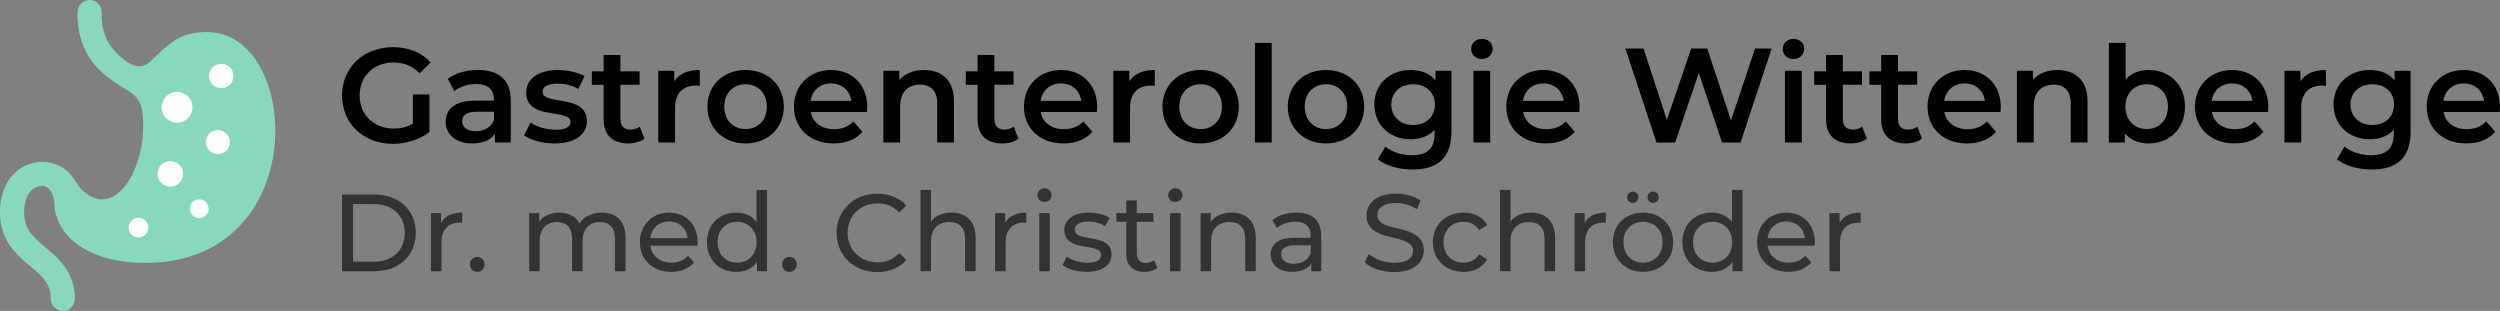 <?xml version="1.0" encoding="utf-8"?>
<!-- Generator: Adobe Adobe Illustrator 24.2.0, SVG Export Plug-In . SVG Version: 6.00 Build 0)  -->
<svg version="1.1" xmlns="http://www.w3.org/2000/svg" xmlns:xlink="http://www.w3.org/1999/xlink" x="0px" y="0px"
	 viewBox="0 0 1608 200" style="enable-background:new 0 0 1608 200;" xml:space="preserve">
<rect x="0" y="0" width="1608" height="200" fill="#808080" stroke="none"/>
<style type="text/css">
	.st0{display:none;}
	.st1{display:inline;fill:#EAF1FB;}
	.st2{display:inline;fill:#EBF1FB;}
	.st3{display:inline;fill:#6699E9;}
	.st4{display:inline;fill:#85ABEB;}
	.st5{display:inline;fill:#6297E9;}
	.st6{display:inline;fill:#CFD8E5;}
	.st7{display:inline;fill:#BCD0F1;}
	.st8{display:inline;fill:#386EC7;}
	.st9{display:inline;fill:#3B71CA;}
	.st10{display:inline;fill:#3067C0;}
	.st11{display:inline;fill:#336AC3;}
	.st12{display:inline;fill:#4B80D8;}
	.st13{display:inline;fill:#5287DD;}
	.st14{display:inline;fill:#6095EA;}
	.st15{display:inline;fill:#4278CF;}
	.st16{display:inline;fill:#4F85DC;}
	.st17{display:inline;fill:#558CE0;}
	.st18{display:inline;fill:#5991E5;}
	.st19{display:inline;fill:#6B93D6;}
	.st20{display:inline;fill:#E9F0FB;}
	.st21{display:inline;fill:#E4ECF9;}
	.st22{display:inline;fill:#CED5DF;}
	.st23{display:inline;fill:#3E74CD;}
	.st24{display:inline;fill:#C9CFD8;}
	.st25{display:inline;fill:#477DD5;}
	.st26{display:inline;fill:#447AD2;}
	.st27{display:inline;fill:#CDD3DC;}
	.st28{display:inline;fill:#5085DB;}
	.st29{display:inline;fill:#C9D3E2;}
	.st30{fill:url(#SVGID_1_);}
	.st31{fill:url(#SVGID_2_);}
	.st32{display:inline;fill:none;stroke:#FFFFFF;stroke-width:10;stroke-linecap:round;stroke-miterlimit:10;}
	.st33{fill:#88D8C0;}
	.st34{fill:none;stroke:#FFFFFF;stroke-width:10;stroke-linecap:round;stroke-miterlimit:10;}
	.st35{fill:#FFFFFF;}
	.st36{fill:#333333;}
</style>
<g id="Ebene_1" class="st0">
</g>
<g id="Ebene_2">
	<g>
		<g>
			<path d="M265.59,60.74h10.62v24.09c-6.3,5.09-15.11,7.68-23.66,7.68c-18.74,0-32.55-13.04-32.55-31.08
				c0-18.05,13.81-31.08,32.72-31.08c10.1,0,18.56,3.37,24.26,9.84l-7.08,6.91c-4.75-4.75-10.19-6.91-16.66-6.91
				c-12.86,0-21.93,8.72-21.93,21.24c0,12.26,9.07,21.24,21.84,21.24c4.32,0,8.55-0.86,12.43-3.11V60.74z"/>
			<path d="M328.52,64.63v27.02h-10.19v-5.61c-2.59,3.97-7.6,6.22-14.5,6.22c-10.53,0-17.18-5.78-17.18-13.81
				c0-7.68,5.18-13.73,19.17-13.73h11.91v-0.69c0-6.3-3.8-10.02-11.48-10.02c-5.18,0-10.53,1.73-13.99,4.58l-4.23-7.86
				c4.92-3.8,12.09-5.7,19.51-5.7C320.84,45.03,328.52,51.33,328.52,64.63z M317.73,77.23v-5.35h-11.14c-7.34,0-9.32,2.76-9.32,6.13
				c0,3.88,3.28,6.39,8.81,6.39C311.34,84.4,315.92,81.98,317.73,77.23z"/>
			<path d="M337.07,87.08l4.14-8.2c4.06,2.68,10.27,4.58,16.06,4.58c6.82,0,9.67-1.9,9.67-5.09c0-8.81-28.49-0.52-28.49-18.91
				c0-8.72,7.86-14.42,20.29-14.42c6.13,0,13.12,1.47,17.27,3.97l-4.14,8.2c-4.4-2.59-8.81-3.45-13.21-3.45
				c-6.56,0-9.67,2.16-9.67,5.18c0,9.32,28.49,1.04,28.49,19.08c0,8.63-7.94,14.25-20.89,14.25
				C348.9,92.26,341.21,90.01,337.07,87.08z"/>
			<path d="M414.51,89.15c-2.59,2.07-6.48,3.11-10.36,3.11c-10.1,0-15.89-5.35-15.89-15.54V54.53h-7.6v-8.63h7.6V35.36h10.79v10.53
				h12.35v8.63h-12.35v21.93c0,4.49,2.24,6.91,6.39,6.91c2.24,0,4.4-0.6,6.04-1.9L414.51,89.15z"/>
			<path d="M450.08,45.03V55.3c-0.95-0.17-1.73-0.26-2.5-0.26c-8.2,0-13.38,4.83-13.38,14.25v22.36H423.4v-46.1h10.27v6.73
				C436.79,47.45,442.4,45.03,450.08,45.03z"/>
			<path d="M455,68.6c0-13.81,10.36-23.57,24.52-23.57c14.33,0,24.61,9.76,24.61,23.57c0,13.81-10.27,23.66-24.61,23.66
				C465.36,92.26,455,82.42,455,68.6z M493.25,68.6c0-8.81-5.87-14.42-13.73-14.42c-7.77,0-13.64,5.61-13.64,14.42
				s5.87,14.42,13.64,14.42C487.38,83.02,493.25,77.41,493.25,68.6z"/>
			<path d="M557.66,72.05h-36.18c1.29,6.73,6.91,11.05,14.94,11.05c5.18,0,9.24-1.64,12.52-5.01l5.78,6.65
				c-4.14,4.92-10.62,7.51-18.56,7.51c-15.45,0-25.47-9.93-25.47-23.66s10.1-23.57,23.83-23.57c13.47,0,23.31,9.41,23.31,23.83
				C557.83,69.72,557.74,71.02,557.66,72.05z M521.39,64.89h26.16c-0.86-6.65-5.96-11.22-13.04-11.22
				C527.52,53.66,522.43,58.15,521.39,64.89z"/>
			<path d="M613.6,65.23v26.42h-10.79V66.61c0-8.2-4.06-12.17-10.96-12.17c-7.68,0-12.86,4.66-12.86,13.9v23.31h-10.79v-46.1h10.27
				v5.96c3.54-4.23,9.15-6.48,15.89-6.48C605.4,45.03,613.6,51.33,613.6,65.23z"/>
			<path d="M655.04,89.15c-2.59,2.07-6.48,3.11-10.36,3.11c-10.1,0-15.89-5.35-15.89-15.54V54.53h-7.6v-8.63h7.6V35.36h10.79v10.53
				h12.35v8.63h-12.35v21.93c0,4.49,2.24,6.91,6.39,6.91c2.24,0,4.4-0.6,6.04-1.9L655.04,89.15z"/>
			<path d="M705.55,72.05h-36.18c1.29,6.73,6.91,11.05,14.94,11.05c5.18,0,9.24-1.64,12.52-5.01l5.78,6.65
				c-4.14,4.92-10.62,7.51-18.56,7.51c-15.45,0-25.47-9.93-25.47-23.66s10.1-23.57,23.83-23.57c13.47,0,23.31,9.41,23.31,23.83
				C705.72,69.72,705.63,71.02,705.55,72.05z M669.29,64.89h26.16c-0.86-6.65-5.96-11.22-13.04-11.22
				C675.42,53.66,670.32,58.15,669.29,64.89z"/>
			<path d="M742.76,45.03V55.3c-0.95-0.17-1.73-0.26-2.5-0.26c-8.2,0-13.38,4.83-13.38,14.25v22.36h-10.79v-46.1h10.27v6.73
				C729.46,47.45,735.07,45.03,742.76,45.03z"/>
			<path d="M747.68,68.6c0-13.81,10.36-23.57,24.52-23.57c14.33,0,24.61,9.76,24.61,23.57c0,13.81-10.27,23.66-24.61,23.66
				C758.04,92.26,747.68,82.42,747.68,68.6z M785.93,68.6c0-8.81-5.87-14.42-13.73-14.42c-7.77,0-13.64,5.61-13.64,14.42
				s5.87,14.42,13.64,14.42C780.06,83.02,785.93,77.41,785.93,68.6z"/>
			<path d="M807.16,27.59h10.79v64.06h-10.79V27.59z"/>
			<path d="M828.31,68.6c0-13.81,10.36-23.57,24.52-23.57c14.33,0,24.61,9.76,24.61,23.57c0,13.81-10.27,23.66-24.61,23.66
				C838.67,92.26,828.31,82.42,828.31,68.6z M866.56,68.6c0-8.81-5.87-14.42-13.73-14.42c-7.77,0-13.64,5.61-13.64,14.42
				s5.87,14.42,13.64,14.42C860.69,83.02,866.56,77.41,866.56,68.6z"/>
			<path d="M933.56,45.55v39.11c0,16.75-8.72,24.35-24.87,24.35c-8.63,0-17.18-2.24-22.45-6.56l4.83-8.12
				c4.06,3.37,10.62,5.53,17.01,5.53c10.19,0,14.68-4.66,14.68-13.99v-2.42c-3.8,4.14-9.24,6.13-15.45,6.13
				C894.1,89.58,884,80.6,884,67.22c0-13.38,10.1-22.19,23.31-22.19c6.47,0,12.17,2.07,15.97,6.65v-6.13H933.56z M922.94,67.22
				c0-7.77-5.87-13.04-13.99-13.04c-8.2,0-14.07,5.27-14.07,13.04c0,7.86,5.87,13.21,14.07,13.21
				C917.07,80.43,922.94,75.08,922.94,67.22z"/>
			<path d="M946.24,31.47c0-3.63,2.93-6.47,6.91-6.47s6.91,2.68,6.91,6.22c0,3.8-2.85,6.73-6.91,6.73
				C949.18,37.95,946.24,35.1,946.24,31.47z M947.71,45.55h10.79v46.1h-10.79V45.55z"/>
			<path d="M1015.83,72.05h-36.18c1.29,6.73,6.91,11.05,14.94,11.05c5.18,0,9.24-1.64,12.52-5.01l5.78,6.65
				c-4.14,4.92-10.62,7.51-18.56,7.51c-15.45,0-25.47-9.93-25.47-23.66s10.1-23.57,23.83-23.57c13.47,0,23.31,9.41,23.31,23.83
				C1016,69.72,1015.92,71.02,1015.83,72.05z M979.57,64.89h26.16c-0.86-6.65-5.96-11.22-13.04-11.22
				C985.7,53.66,980.6,58.15,979.57,64.89z"/>
			<path d="M1139.55,31.22l-20.03,60.44h-11.91l-14.94-44.72l-15.2,44.72h-12l-20.03-60.44h11.66l15.02,45.93l15.63-45.93h10.36
				l15.28,46.19l15.45-46.19H1139.55z"/>
			<path d="M1146.63,31.47c0-3.63,2.93-6.47,6.91-6.47s6.91,2.68,6.91,6.22c0,3.8-2.85,6.73-6.91,6.73
				C1149.56,37.95,1146.63,35.1,1146.63,31.47z M1148.09,45.55h10.79v46.1h-10.79V45.55z"/>
			<path d="M1200.76,89.15c-2.59,2.07-6.48,3.11-10.36,3.11c-10.1,0-15.89-5.35-15.89-15.54V54.53h-7.6v-8.63h7.6V35.36h10.79v10.53
				h12.35v8.63h-12.35v21.93c0,4.49,2.24,6.91,6.39,6.91c2.24,0,4.4-0.6,6.04-1.9L1200.76,89.15z"/>
			<path d="M1236.24,89.15c-2.59,2.07-6.48,3.11-10.36,3.11c-10.1,0-15.89-5.35-15.89-15.54V54.53h-7.6v-8.63h7.6V35.36h10.79v10.53
				h12.35v8.63h-12.35v21.93c0,4.49,2.24,6.91,6.39,6.91c2.24,0,4.4-0.6,6.04-1.9L1236.24,89.15z"/>
			<path d="M1286.75,72.05h-36.18c1.3,6.73,6.91,11.05,14.94,11.05c5.18,0,9.24-1.64,12.52-5.01l5.78,6.65
				c-4.14,4.92-10.62,7.51-18.56,7.51c-15.45,0-25.47-9.93-25.47-23.66s10.1-23.57,23.83-23.57c13.47,0,23.31,9.41,23.31,23.83
				C1286.92,69.72,1286.84,71.02,1286.75,72.05z M1250.49,64.89h26.16c-0.86-6.65-5.96-11.22-13.04-11.22
				C1256.62,53.66,1251.52,58.15,1250.49,64.89z"/>
			<path d="M1342.69,65.23v26.42h-10.79V66.61c0-8.2-4.06-12.17-10.96-12.17c-7.68,0-12.86,4.66-12.86,13.9v23.31h-10.79v-46.1
				h10.27v5.96c3.54-4.23,9.15-6.48,15.89-6.48C1334.49,45.03,1342.69,51.33,1342.69,65.23z"/>
			<path d="M1405.37,68.6c0,14.33-9.93,23.66-23.4,23.66c-6.3,0-11.66-2.16-15.28-6.56v5.96h-10.27V27.59h10.79v23.57
				c3.71-4.14,8.89-6.13,14.76-6.13C1395.44,45.03,1405.37,54.27,1405.37,68.6z M1394.41,68.6c0-8.81-5.87-14.42-13.64-14.42
				s-13.73,5.61-13.73,14.42s5.96,14.42,13.73,14.42S1394.41,77.41,1394.41,68.6z"/>
			<path d="M1458.81,72.05h-36.18c1.29,6.73,6.91,11.05,14.94,11.05c5.18,0,9.24-1.64,12.52-5.01l5.78,6.65
				c-4.14,4.92-10.62,7.51-18.56,7.51c-15.45,0-25.47-9.93-25.47-23.66s10.1-23.57,23.83-23.57c13.47,0,23.31,9.41,23.31,23.83
				C1458.99,69.72,1458.9,71.02,1458.81,72.05z M1422.55,64.89h26.16c-0.86-6.65-5.96-11.22-13.04-11.22
				C1428.68,53.66,1423.59,58.15,1422.55,64.89z"/>
			<path d="M1496.02,45.03V55.3c-0.95-0.17-1.73-0.26-2.5-0.26c-8.2,0-13.38,4.83-13.38,14.25v22.36h-10.79v-46.1h10.27v6.73
				C1482.73,47.45,1488.34,45.03,1496.02,45.03z"/>
			<path d="M1550.5,45.55v39.11c0,16.75-8.72,24.35-24.87,24.35c-8.63,0-17.18-2.24-22.45-6.56l4.83-8.12
				c4.06,3.37,10.62,5.53,17.01,5.53c10.19,0,14.68-4.66,14.68-13.99v-2.42c-3.8,4.14-9.24,6.13-15.45,6.13
				c-13.21,0-23.31-8.98-23.31-22.36c0-13.38,10.1-22.19,23.31-22.19c6.47,0,12.17,2.07,15.97,6.65v-6.13H1550.5z M1539.88,67.22
				c0-7.77-5.87-13.04-13.99-13.04c-8.2,0-14.07,5.27-14.07,13.04c0,7.86,5.87,13.21,14.07,13.21
				C1534.01,80.43,1539.88,75.08,1539.88,67.22z"/>
			<path d="M1607.83,72.05h-36.18c1.29,6.73,6.91,11.05,14.94,11.05c5.18,0,9.24-1.64,12.52-5.01l5.78,6.65
				c-4.14,4.92-10.62,7.51-18.56,7.51c-15.45,0-25.47-9.93-25.47-23.66s10.1-23.57,23.83-23.57c13.47,0,23.31,9.41,23.31,23.83
				C1608,69.72,1607.91,71.02,1607.83,72.05z M1571.56,64.89h26.16c-0.86-6.65-5.96-11.22-13.04-11.22
				C1577.69,53.66,1572.6,58.15,1571.56,64.89z"/>
		</g>
		<g>
			<path class="st36" d="M220,125.12h20.78c15.85,0,26.63,10,26.63,24.66c0,14.65-10.78,24.66-26.63,24.66H220V125.12z
				 M240.36,168.31c12.19,0,20.01-7.47,20.01-18.53c0-11.06-7.82-18.53-20.01-18.53h-13.32v37.06H240.36z"/>
			<path class="st36" d="M297.29,136.74v6.55c-0.56-0.07-1.06-0.07-1.55-0.07c-7.26,0-11.77,4.44-11.77,12.61v18.6h-6.76V137.1h6.48
				v6.27C286.09,139,290.74,136.74,297.29,136.74z"/>
			<path class="st36" d="M302.22,170c0-2.82,2.18-4.79,4.79-4.79c2.54,0,4.65,1.97,4.65,4.79s-2.11,4.86-4.65,4.86
				C304.41,174.86,302.22,172.82,302.22,170z"/>
			<path class="st36" d="M402.34,152.95v21.49h-6.76v-20.71c0-7.33-3.52-10.92-9.65-10.92c-6.76,0-11.2,4.3-11.2,12.4v19.23h-6.76
				v-20.71c0-7.33-3.52-10.92-9.65-10.92c-6.76,0-11.2,4.3-11.2,12.4v19.23h-6.76V137.1h6.48v5.57c2.68-3.8,7.26-5.92,12.89-5.92
				c5.71,0,10.5,2.25,12.96,6.9c2.82-4.23,8.03-6.9,14.37-6.9C396.14,136.74,402.34,141.96,402.34,152.95z"/>
			<path class="st36" d="M448.63,158.02h-30.3c0.85,6.55,6.13,10.92,13.53,10.92c4.37,0,8.03-1.48,10.78-4.51l3.73,4.37
				c-3.38,3.95-8.52,6.06-14.72,6.06c-12.05,0-20.08-7.96-20.08-19.09c0-11.06,7.96-19.02,18.74-19.02s18.46,7.75,18.46,19.23
				C448.77,156.54,448.7,157.39,448.63,158.02z M418.34,153.16h23.95c-0.7-6.27-5.43-10.71-11.98-10.71
				C423.83,142.45,419.04,146.82,418.34,153.16z"/>
			<path class="st36" d="M493.37,122.16v52.28h-6.48v-5.92c-3.03,4.23-7.82,6.34-13.32,6.34c-10.92,0-18.88-7.68-18.88-19.09
				s7.96-19.02,18.88-19.02c5.28,0,9.93,1.97,13.03,5.99v-20.57H493.37z M486.68,155.77c0-7.96-5.42-13.1-12.54-13.1
				c-7.19,0-12.61,5.14-12.61,13.1s5.43,13.18,12.61,13.18C481.25,168.94,486.68,163.73,486.68,155.77z"/>
			<path class="st36" d="M503.03,170c0-2.82,2.18-4.79,4.79-4.79c2.54,0,4.65,1.97,4.65,4.79s-2.11,4.86-4.65,4.86
				C505.21,174.86,503.03,172.82,503.03,170z"/>
			<path class="st36" d="M538.11,149.78c0-14.58,11.13-25.22,26.14-25.22c7.61,0,14.23,2.61,18.74,7.68l-4.58,4.44
				c-3.81-4.02-8.45-5.85-13.88-5.85c-11.13,0-19.37,8.03-19.37,18.95s8.24,18.95,19.37,18.95c5.43,0,10.07-1.9,13.88-5.92
				l4.58,4.44c-4.51,5.07-11.13,7.75-18.81,7.75C549.24,175,538.11,164.36,538.11,149.78z"/>
			<path class="st36" d="M627.52,152.95v21.49h-6.76v-20.71c0-7.33-3.66-10.92-10.07-10.92c-7.19,0-11.84,4.3-11.84,12.4v19.23
				h-6.76v-52.28h6.76v20.22c2.82-3.59,7.47-5.64,13.17-5.64C621.11,136.74,627.52,141.96,627.52,152.95z"/>
			<path class="st36" d="M660.14,136.74v6.55c-0.56-0.07-1.06-0.07-1.55-0.07c-7.26,0-11.77,4.44-11.77,12.61v18.6h-6.76V137.1h6.48
				v6.27C648.94,139,653.59,136.74,660.14,136.74z"/>
			<path class="st36" d="M667.26,125.54c0-2.47,1.97-4.44,4.58-4.44c2.61,0,4.58,1.9,4.58,4.3c0,2.54-1.9,4.51-4.58,4.51
				C669.23,129.91,667.26,128.01,667.26,125.54z M668.46,137.1h6.76v37.34h-6.76V137.1z"/>
			<path class="st36" d="M683.4,170.49l2.82-5.35c3.17,2.25,8.24,3.87,13.1,3.87c6.27,0,8.88-1.9,8.88-5.07
				c0-8.38-23.6-1.13-23.6-15.99c0-6.69,5.99-11.2,15.57-11.2c4.86,0,10.36,1.27,13.6,3.38l-2.89,5.35
				c-3.38-2.18-7.12-2.96-10.78-2.96c-5.92,0-8.81,2.18-8.81,5.14c0,8.81,23.67,1.62,23.67,16.13c0,6.76-6.2,11.06-16.13,11.06
				C692.63,174.86,686.5,172.96,683.4,170.49z"/>
			<path class="st36" d="M744.41,172.25c-2.04,1.76-5.14,2.61-8.17,2.61c-7.54,0-11.84-4.16-11.84-11.7v-20.5h-6.34v-5.57h6.34
				v-8.17h6.76v8.17h10.71v5.57h-10.71v20.22c0,4.02,2.11,6.27,5.85,6.27c1.97,0,3.88-0.63,5.28-1.76L744.41,172.25z"/>
			<path class="st36" d="M751.39,125.54c0-2.47,1.97-4.44,4.58-4.44c2.61,0,4.58,1.9,4.58,4.3c0,2.54-1.9,4.51-4.58,4.51
				C753.36,129.91,751.39,128.01,751.39,125.54z M752.58,137.1h6.76v37.34h-6.76V137.1z"/>
			<path class="st36" d="M807.68,152.95v21.49h-6.76v-20.71c0-7.33-3.66-10.92-10.07-10.92c-7.19,0-11.84,4.3-11.84,12.4v19.23
				h-6.76V137.1h6.48v5.64c2.75-3.81,7.54-5.99,13.46-5.99C801.27,136.74,807.68,141.96,807.68,152.95z"/>
			<path class="st36" d="M849.81,151.89v22.55h-6.41v-4.93c-2.25,3.38-6.41,5.35-12.26,5.35c-8.45,0-13.81-4.51-13.81-10.99
				c0-5.99,3.88-10.92,15.01-10.92h10.71v-1.34c0-5.71-3.31-9.02-10-9.02c-4.44,0-8.95,1.55-11.84,4.02l-2.82-5.07
				c3.88-3.1,9.44-4.79,15.43-4.79C844.04,136.74,849.81,141.68,849.81,151.89z M843.05,163.02v-5.21h-10.43
				c-6.69,0-8.6,2.61-8.6,5.78c0,3.73,3.1,6.06,8.24,6.06C837.34,169.65,841.36,167.32,843.05,163.02z"/>
			<path class="st36" d="M877.79,168.8l2.61-5.5c3.66,3.31,9.93,5.71,16.28,5.71c8.52,0,12.19-3.31,12.19-7.61
				c0-12.05-29.87-4.44-29.87-22.76c0-7.61,5.92-14.09,18.88-14.09c5.78,0,11.77,1.55,15.85,4.37l-2.32,5.64
				c-4.3-2.75-9.16-4.02-13.53-4.02c-8.38,0-11.98,3.52-11.98,7.82c0,12.05,29.87,4.51,29.87,22.62c0,7.54-6.06,14.02-19.09,14.02
				C889.13,175,881.73,172.46,877.79,168.8z"/>
			<path class="st36" d="M921.61,155.77c0-11.13,8.24-19.02,19.73-19.02c6.69,0,12.26,2.75,15.22,7.96l-5.14,3.31
				c-2.39-3.66-6.06-5.35-10.14-5.35c-7.33,0-12.82,5.14-12.82,13.1c0,8.1,5.5,13.18,12.82,13.18c4.09,0,7.75-1.69,10.14-5.35
				l5.14,3.24c-2.96,5.21-8.52,8.03-15.22,8.03C929.85,174.86,921.61,166.9,921.61,155.77z"/>
			<path class="st36" d="M1000.24,152.95v21.49h-6.76v-20.71c0-7.33-3.66-10.92-10.07-10.92c-7.19,0-11.84,4.3-11.84,12.4v19.23
				h-6.76v-52.28h6.76v20.22c2.82-3.59,7.47-5.64,13.17-5.64C993.83,136.74,1000.24,141.96,1000.24,152.95z"/>
			<path class="st36" d="M1032.86,136.74v6.55c-0.56-0.07-1.06-0.07-1.55-0.07c-7.26,0-11.77,4.44-11.77,12.61v18.6h-6.76V137.1
				h6.48v6.27C1021.66,139,1026.31,136.74,1032.86,136.74z"/>
			<path class="st36" d="M1037.37,155.77c0-11.13,8.24-19.02,19.45-19.02c11.2,0,19.37,7.89,19.37,19.02s-8.17,19.09-19.37,19.09
				C1045.62,174.86,1037.37,166.9,1037.37,155.77z M1069.36,155.77c0-7.96-5.35-13.1-12.54-13.1c-7.19,0-12.61,5.14-12.61,13.1
				s5.43,13.18,12.61,13.18C1064,168.94,1069.36,163.73,1069.36,155.77z M1046.6,126.88c0-2.11,1.62-3.66,3.59-3.66
				c1.97,0,3.59,1.55,3.59,3.66c0,2.11-1.62,3.59-3.59,3.59C1048.22,130.47,1046.6,128.99,1046.6,126.88z M1059.71,126.88
				c0-2.11,1.62-3.66,3.59-3.66c1.97,0,3.59,1.55,3.59,3.66c0,2.11-1.62,3.59-3.59,3.59
				C1061.33,130.47,1059.71,128.99,1059.71,126.88z"/>
			<path class="st36" d="M1120.79,122.16v52.28h-6.48v-5.92c-3.03,4.23-7.82,6.34-13.32,6.34c-10.92,0-18.88-7.68-18.88-19.09
				s7.96-19.02,18.88-19.02c5.28,0,9.93,1.97,13.03,5.99v-20.57H1120.79z M1114.1,155.77c0-7.96-5.42-13.1-12.54-13.1
				c-7.19,0-12.61,5.14-12.61,13.1s5.43,13.18,12.61,13.18C1108.67,168.94,1114.1,163.73,1114.1,155.77z"/>
			<path class="st36" d="M1167.22,158.02h-30.3c0.85,6.55,6.13,10.92,13.53,10.92c4.37,0,8.03-1.48,10.78-4.51l3.73,4.37
				c-3.38,3.95-8.52,6.06-14.72,6.06c-12.05,0-20.08-7.96-20.08-19.09c0-11.06,7.96-19.02,18.74-19.02
				c10.78,0,18.46,7.75,18.46,19.23C1167.37,156.54,1167.29,157.39,1167.22,158.02z M1136.93,153.16h23.95
				c-0.7-6.27-5.43-10.71-11.98-10.71C1142.42,142.45,1137.63,146.82,1136.93,153.16z"/>
			<path class="st36" d="M1196.82,136.74v6.55c-0.56-0.07-1.06-0.07-1.55-0.07c-7.26,0-11.77,4.44-11.77,12.61v18.6h-6.76V137.1
				h6.48v6.27C1185.62,139,1190.26,136.74,1196.82,136.74z"/>
		</g>
	</g>
	<g>
		<path class="st33" d="M93.29,169.12c-31.69-0.25-52.73-12.45-57.87-32.99c-0.21-0.84-0.29-1.68-0.26-2.49
			c-0.12-5.8-1.7-14.02-8.04-14.02c-2.82,0-5.47,1.23-7.48,3.46c-2.7,3.02-4.14,7.68-4.14,13.5c0,11,6.13,16.17,13.89,22.72
			c8.36,7.06,18.77,15.84,18.77,32.96c0,4.27-3.46,7.74-7.73,7.75c-4.28,0.01-7.76-3.55-7.77-7.82
			c-0.03-9.41-4.81-13.91-13.26-21.04C10.75,163.84,0,154.77,0,136.57c0-12.25,4.4-19.73,8.1-23.85c4.91-5.47,11.84-8.61,19.01-8.61
			c6.65,0,12.87,2.59,17.5,7.28c4.97,5.03,4.81,9.73,13.32,14.69c20.61,11.49,38.17-25.31,33.42-55.23
			c-0.8-5.07-3.86-9.5-8.31-12.07c-5.57-3.22-13.71-8.4-19.32-14.02C54.2,35.19,49.41,22.31,49.9,7.49c0.14-4.28,3.72-7.64,8-7.49
			c4.28,0.14,7.63,3.72,7.49,8c-0.35,10.58,2.78,19.26,9.31,25.8c6.64,6.66,14.27,12.74,21.99,5.69
			c10.76-9.71,17.21-18.87,36.42-18.87C194.01,20.63,201.18,169.12,93.29,169.12z"/>
		<g>
			<circle class="st35" cx="142.29" cy="48.9" r="7.75"/>
			<circle class="st35" cx="142.29" cy="48.9" r="7.75"/>
			<circle class="st35" cx="113.87" cy="69.05" r="9.92"/>
			<circle class="st35" cx="140.12" cy="91.37" r="7.75"/>
			<circle class="st35" cx="109.53" cy="111.86" r="8.21"/>
			<circle class="st35" cx="128.13" cy="134.3" r="6.04"/>
			<circle class="st35" cx="89.07" cy="146.39" r="6.35"/>
		</g>
	</g>
</g>
</svg>
